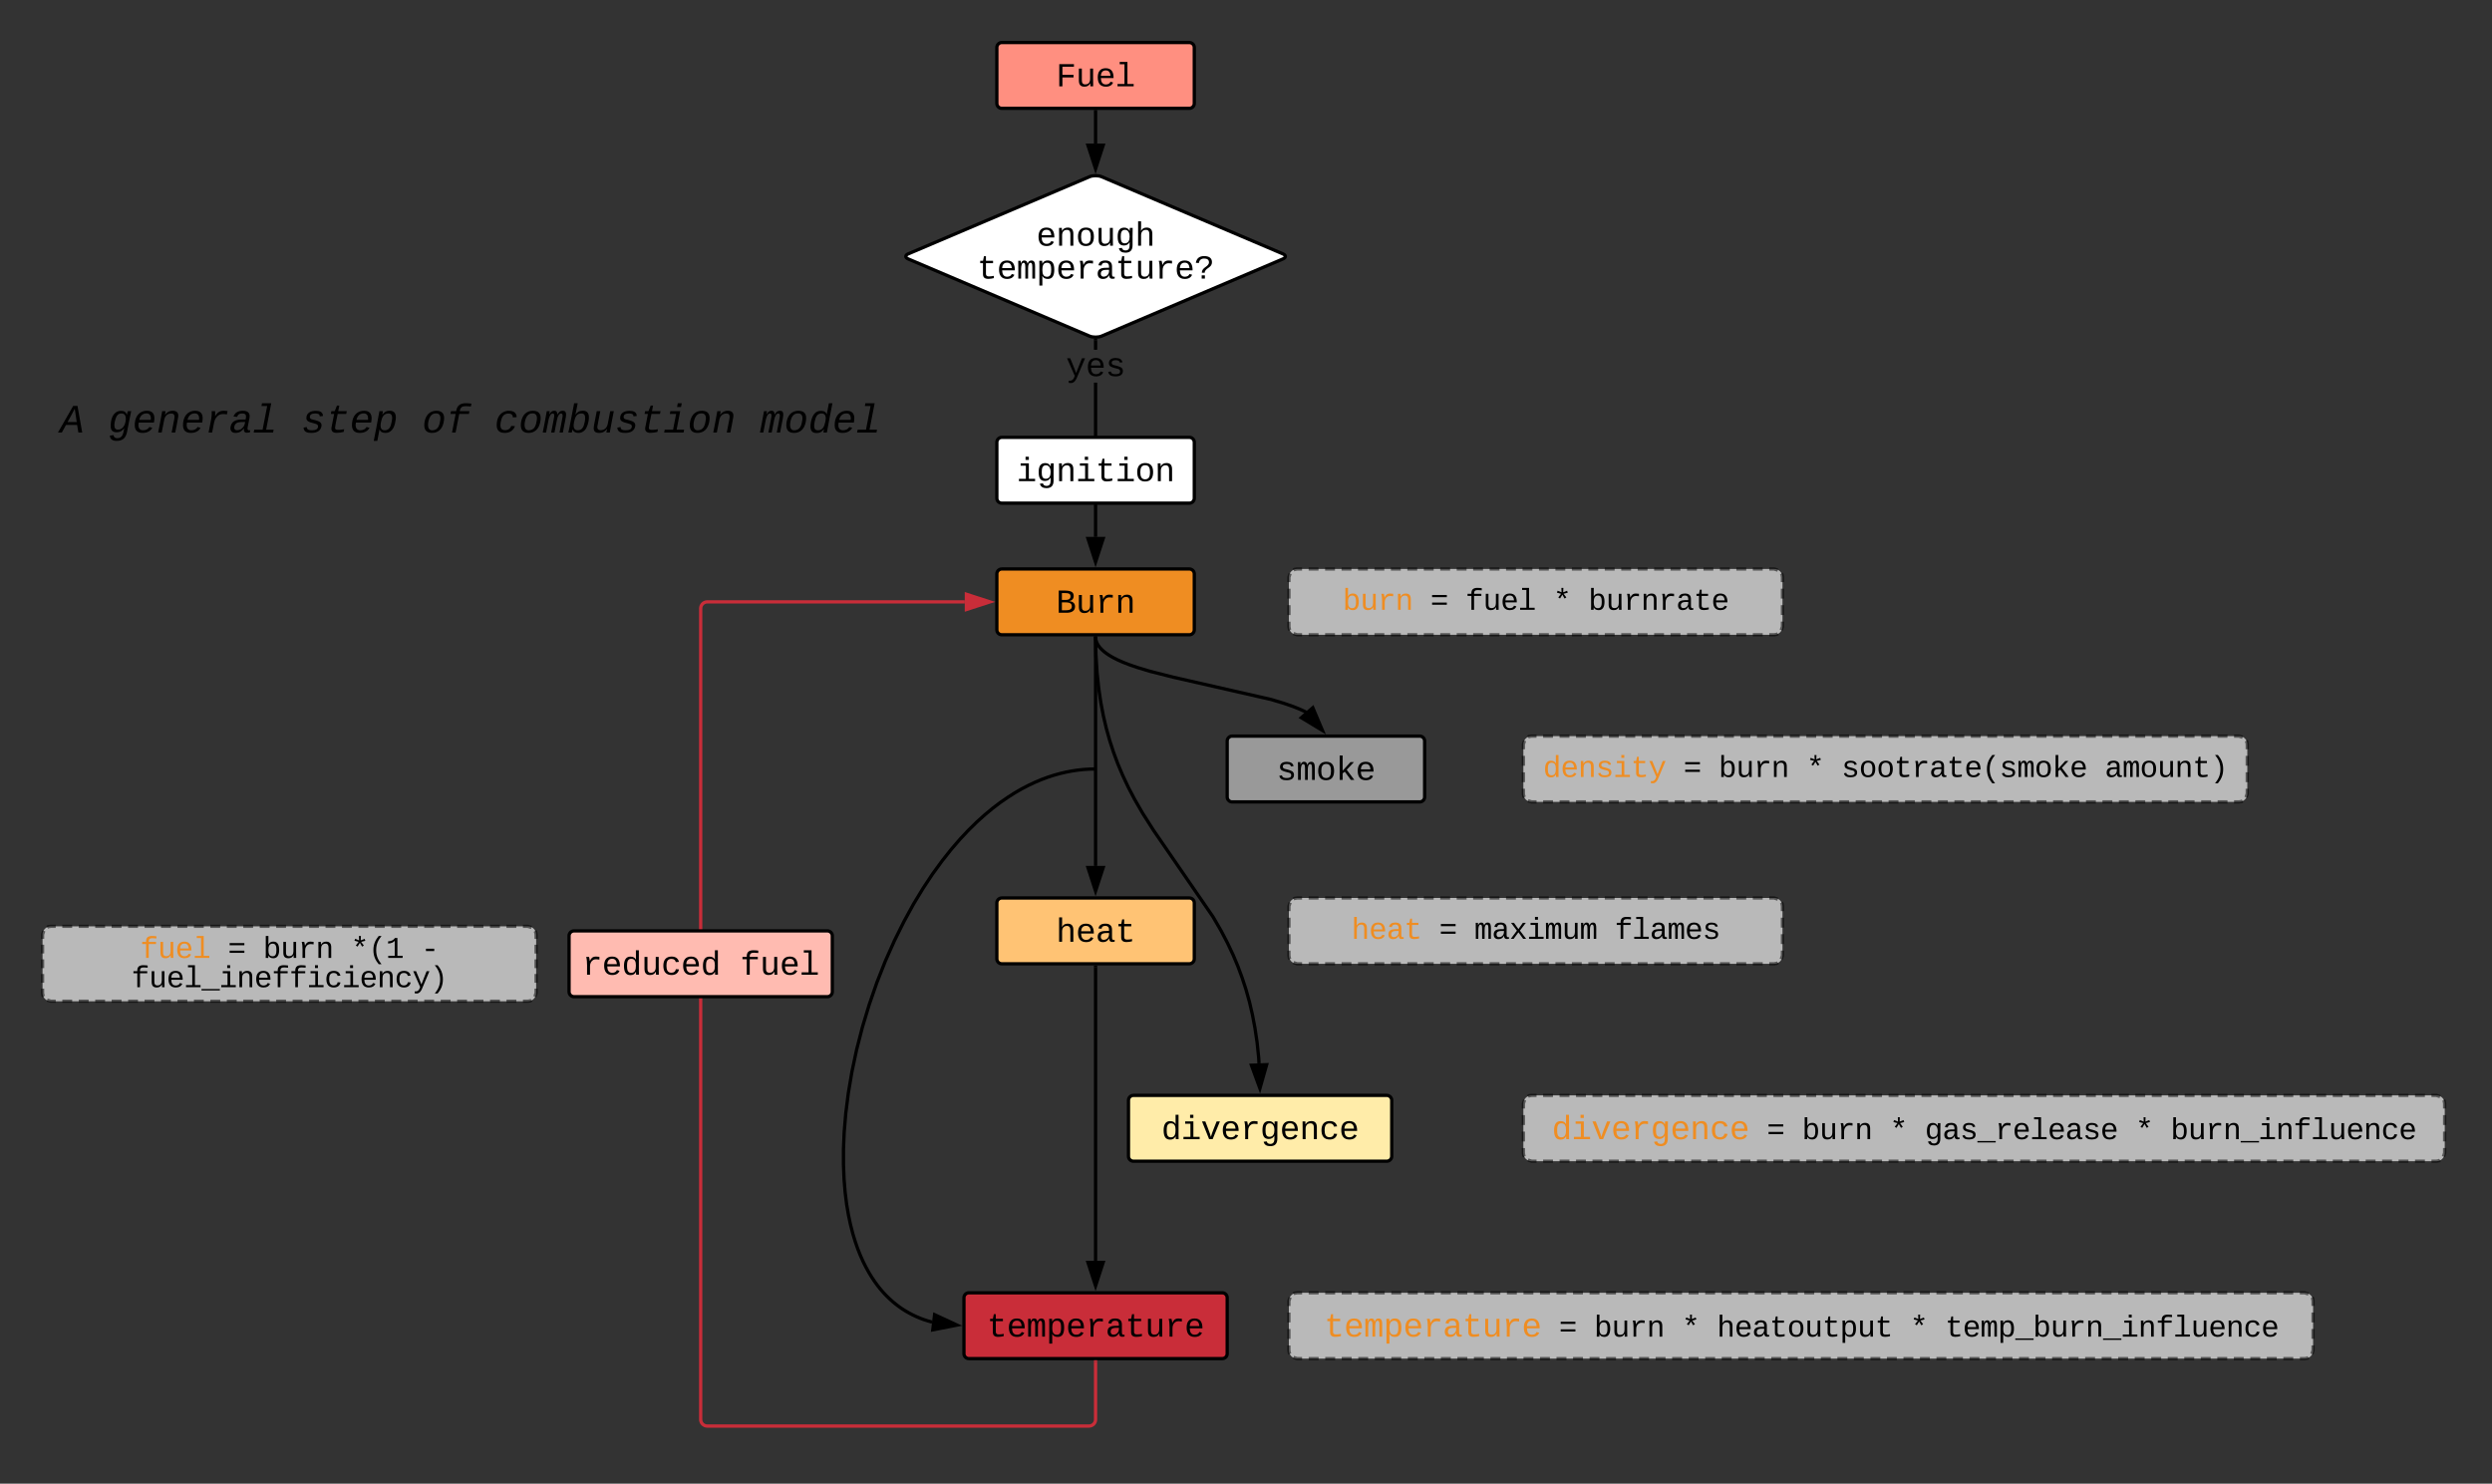 <svg xmlns="http://www.w3.org/2000/svg" xmlns:xlink="http://www.w3.org/1999/xlink" xmlns:lucid="lucid" width="1514.58" height="901.89"><rect width="100%" height="100%" fill="#333333" stroke="none"/><g transform="translate(0 0)" lucid:page-tab-id="0_0"><path d="M605.86 28.86c0-1.65 1.35-3 3-3h114c1.66 0 3 1.35 3 3v34c0 1.66-1.34 3-3 3h-114c-1.65 0-3-1.34-3-3z" stroke="#000" stroke-width="2" fill="#ff8f80"/><use xlink:href="#a" transform="matrix(1,0,0,1,610.864,30.864) translate(30.996 21.621)"/><path d="M605.86 348.86c0-1.65 1.35-3 3-3h114c1.66 0 3 1.35 3 3v34c0 1.66-1.34 3-3 3h-114c-1.65 0-3-1.34-3-3z" stroke="#000" stroke-width="2" fill="#ef8d22"/><use xlink:href="#b" transform="matrix(1,0,0,1,610.864,350.864) translate(30.996 21.621)"/><path d="M662.18 107.43c2.04-.87 5.33-.87 7.36 0l110.14 46.87c2.04.86 2.04 2.26 0 3.13L669.54 204.3c-2.03.86-5.32.86-7.36 0l-110.14-46.87c-2.03-.87-2.03-2.27 0-3.13z" stroke="#000" stroke-width="2" fill="#fff"/><use xlink:href="#c" transform="matrix(1,0,0,1,553.364,110.864) translate(76.499 38.496)"/><use xlink:href="#d" transform="matrix(1,0,0,1,553.364,110.864) translate(40.493 58.496)"/><path d="M665.86 67.86V87.3" stroke="#000" stroke-width="2" fill="none"/><path d="M666.86 67.9h-2v-1.04h2z"/><path d="M665.86 102.57l-4.63-14.27h9.27z" stroke="#000" stroke-width="2"/><path d="M666.86 326.36h-2V232.6h2zm0-113.75h-2v-5.68h2z"/><path d="M666.86 206.95h-2v-1.08l.63.07 1.36-.08zM665.86 341.63l-4.63-14.27h9.27z"/><path d="M665.86 344.86l-6-18.5h12.02zm-3.26-16.5l3.26 10.03 3.26-10.04z"/><use xlink:href="#e" transform="matrix(1,0,0,1,647.861,212.606) translate(0 15.996)"/><path d="M605.86 268.86c0-1.65 1.35-3 3-3h114c1.66 0 3 1.35 3 3v34c0 1.66-1.34 3-3 3h-114c-1.65 0-3-1.34-3-3z" stroke="#000" stroke-width="2" fill="#fff"/><use xlink:href="#f" transform="matrix(1,0,0,1,610.864,270.864) translate(6.992 21.621)"/><path d="M783.36 350.86c0-2.76 2.24-5 5-5h290c2.77 0 5 2.24 5 5v30c0 2.77-2.23 5-5 5h-290c-2.76 0-5-2.23-5-5z" fill="#e5e5e5" fill-opacity=".75"/><path d="M786.2 346.54l.58-.42 1.58-.26h3m4 0h6m4 0h6m4 0h6m4 0h6m4 0h6m4 0h6m4 0h6m4 0h6m4 0h6m4 0h6m4 0h6m4 0h6m4 0h6m4 0h6m4 0h6m4 0h6m4 0h6m4 0h6m4 0h6m4 0h6m4 0h6m4 0h6m4 0h6m4 0h6m4 0h6m4 0h6m4 0h6m4 0h6m4 0h3l2.2.73m2.12 2.1l.43.58.26 1.58v3m0 4v6m0 4v6m0 4v3l-.72 2.2m-2.1 2.12l-.6.43-1.58.26h-3m-4 0h-6m-4 0h-6m-4 0h-6m-4 0h-6m-4 0h-6m-4 0h-6m-4 0h-6m-4 0h-6m-4 0h-6m-4 0h-6m-4 0h-6m-4 0h-6m-4 0h-6m-4 0h-6m-4 0h-6m-4 0h-6m-4 0h-6m-4 0h-6m-4 0h-6m-4 0h-6m-4 0h-6m-4 0h-6m-4 0h-6m-4 0h-6m-4 0h-6m-4 0h-6m-4 0h-6m-4 0h-6m-4 0h-3l-2.2-.72m-2.12-2.1l-.42-.6-.26-1.58v-3m0-4v-6m0-4v-6m0-4v-3l.73-2.2" stroke="#000" stroke-opacity=".53" stroke-width="2" fill="none"/><use xlink:href="#g" transform="matrix(1,0,0,1,788.364,350.864) translate(27.648 19.844)"/><use xlink:href="#h" transform="matrix(1,0,0,1,788.364,350.864) translate(80.99 19.844)"/><use xlink:href="#i" transform="matrix(1,0,0,1,788.364,350.864) translate(102.326 19.844)"/><use xlink:href="#j" transform="matrix(1,0,0,1,788.364,350.864) translate(155.668 19.844)"/><use xlink:href="#k" transform="matrix(1,0,0,1,788.364,350.864) translate(177.005 19.844)"/><path d="M745.86 450.46c0-1.65 1.35-3 3-3h114c1.66 0 3 1.35 3 3v34c0 1.66-1.34 3-3 3h-114c-1.65 0-3-1.34-3-3z" stroke="#000" stroke-width="2" fill="#999"/><use xlink:href="#l" transform="matrix(1,0,0,1,750.864,452.464) translate(24.995 21.621)"/><path d="M665.92 387.86l.02.18.05.38.07.38.1.38.1.4.12.37.13.4.17.4.2.4.2.4.25.43.28.44.32.45.36.48.4.5.48.5.54.55.62.58.7.63.86.67 1 .72 1.18.78 1.44.87 1.77.97 2.2 1.1 2.83 1.25 3.75 1.48 5.2 1.8 7.78 2.34 14.1 3.57 59.5 13.56 7.8 2.34 5.2 1.8 3.74 1.48 2.83 1.26 2.1 1.06" stroke="#000" stroke-width="2" fill="none"/><path d="M666.88 387.87l-2 .04-.02-1.04h2z"/><path d="M803.75 444.02l-12.85-7.75 7-6.07z" stroke="#000" stroke-width="2"/><path d="M925.86 452.46c0-2.76 2.24-5 5-5h430c2.77 0 5 2.24 5 5v30c0 2.77-2.23 5-5 5h-430c-2.76 0-5-2.23-5-5z" fill="#e5e5e5" fill-opacity=".75"/><path d="M928.7 448.14l.58-.42 1.58-.26h3m4 0h6m4 0h6m4 0h6m4 0h6m4 0h6m4 0h6m4 0h6m4 0h6m4 0h6m4 0h6m4 0h6m4 0h6m4 0h6m4 0h6m4 0h6m4 0h6m4 0h6m4 0h6m4 0h6m4 0h6m4 0h6m4 0h6m4 0h6m4 0h6m4 0h6m4 0h6m4 0h6m4 0h6m4 0h6m4 0h6m4 0h6m4 0h6m4 0h6m4 0h6m4 0h6m4 0h6m4 0h6m4 0h6m4 0h6m4 0h6m4 0h6m4 0h6m4 0h3l2.2.73m2.12 2.1l.43.58.26 1.58v3m0 4v6m0 4v6m0 4v3l-.72 2.2m-2.1 2.12l-.6.43-1.58.26h-3m-4 0h-6m-4 0h-6m-4 0h-6m-4 0h-6m-4 0h-6m-4 0h-6m-4 0h-6m-4 0h-6m-4 0h-6m-4 0h-6m-4 0h-6m-4 0h-6m-4 0h-6m-4 0h-6m-4 0h-6m-4 0h-6m-4 0h-6m-4 0h-6m-4 0h-6m-4 0h-6m-4 0h-6m-4 0h-6m-4 0h-6m-4 0h-6m-4 0h-6m-4 0h-6m-4 0h-6m-4 0h-6m-4 0h-6m-4 0h-6m-4 0h-6m-4 0h-6m-4 0h-6m-4 0h-6m-4 0h-6m-4 0h-6m-4 0h-6m-4 0h-6m-4 0h-6m-4 0h-6m-4 0h-6m-4 0h-6m-4 0h-3l-2.2-.72m-2.12-2.1l-.42-.6-.26-1.58v-3m0-4v-6m0-4v-6m0-4v-3l.73-2.2" stroke="#000" stroke-opacity=".53" stroke-width="2" fill="none"/><use xlink:href="#m" transform="matrix(1,0,0,1,930.864,452.464) translate(6.966 19.844)"/><use xlink:href="#h" transform="matrix(1,0,0,1,930.864,452.464) translate(92.313 19.844)"/><use xlink:href="#n" transform="matrix(1,0,0,1,930.864,452.464) translate(113.65 19.844)"/><use xlink:href="#j" transform="matrix(1,0,0,1,930.864,452.464) translate(166.992 19.844)"/><use xlink:href="#o" transform="matrix(1,0,0,1,930.864,452.464) translate(188.329 19.844)"/><use xlink:href="#p" transform="matrix(1,0,0,1,930.864,452.464) translate(348.355 19.844)"/><path d="M605.86 548.86c0-1.65 1.35-3 3-3h114c1.66 0 3 1.35 3 3v34c0 1.66-1.34 3-3 3h-114c-1.65 0-3-1.34-3-3z" stroke="#000" stroke-width="2" fill="#ffc374"/><use xlink:href="#q" transform="matrix(1,0,0,1,610.864,550.864) translate(30.996 21.621)"/><path d="M665.86 387.87v138.5" stroke="#000" stroke-width="2" fill="none"/><path d="M666.86 387.9h-2v-1.04h2z"/><path d="M665.86 541.63l-4.63-14.27h9.27z" stroke="#000" stroke-width="2"/><path d="M783.36 550.86c0-2.76 2.24-5 5-5h290c2.77 0 5 2.24 5 5v30c0 2.77-2.23 5-5 5h-290c-2.76 0-5-2.23-5-5z" fill="#e5e5e5" fill-opacity=".75"/><path d="M786.2 546.54l.58-.42 1.58-.26h3m4 0h6m4 0h6m4 0h6m4 0h6m4 0h6m4 0h6m4 0h6m4 0h6m4 0h6m4 0h6m4 0h6m4 0h6m4 0h6m4 0h6m4 0h6m4 0h6m4 0h6m4 0h6m4 0h6m4 0h6m4 0h6m4 0h6m4 0h6m4 0h6m4 0h6m4 0h6m4 0h6m4 0h6m4 0h3l2.2.73m2.12 2.1l.43.58.26 1.58v3m0 4v6m0 4v6m0 4v3l-.72 2.2m-2.1 2.12l-.6.43-1.58.26h-3m-4 0h-6m-4 0h-6m-4 0h-6m-4 0h-6m-4 0h-6m-4 0h-6m-4 0h-6m-4 0h-6m-4 0h-6m-4 0h-6m-4 0h-6m-4 0h-6m-4 0h-6m-4 0h-6m-4 0h-6m-4 0h-6m-4 0h-6m-4 0h-6m-4 0h-6m-4 0h-6m-4 0h-6m-4 0h-6m-4 0h-6m-4 0h-6m-4 0h-6m-4 0h-6m-4 0h-6m-4 0h-6m-4 0h-3l-2.2-.72m-2.12-2.1l-.42-.6-.26-1.58v-3m0-4v-6m0-4v-6m0-4v-3l.73-2.2" stroke="#000" stroke-opacity=".53" stroke-width="2" fill="none"/><use xlink:href="#r" transform="matrix(1,0,0,1,788.364,550.864) translate(32.982 19.844)"/><use xlink:href="#h" transform="matrix(1,0,0,1,788.364,550.864) translate(86.324 19.844)"/><use xlink:href="#s" transform="matrix(1,0,0,1,788.364,550.864) translate(107.661 19.844)"/><use xlink:href="#t" transform="matrix(1,0,0,1,788.364,550.864) translate(193.008 19.844)"/><path d="M685.86 668.86c0-1.65 1.35-3 3-3h154c1.66 0 3 1.35 3 3v34c0 1.66-1.34 3-3 3h-154c-1.65 0-3-1.34-3-3z" stroke="#000" stroke-width="2" fill="#ffeca9"/><use xlink:href="#u" transform="matrix(1,0,0,1,690.864,670.864) translate(14.99 21.621)"/><path d="M665.88 387.87l.22 10.48.65 10.36 1 9.46 1.28 8.73 1.55 8.15 1.8 7.7 2.07 7.38 2.32 7.14 2.6 7.02 2.96 7 3.38 7.2 3.96 7.55 4.85 8.4 6.6 10.35 36.1 52.5 4.86 8.38 3.96 7.56 3.38 7.17 2.95 7.03 2.6 7.02 2.33 7.15 2.06 7.37 1.8 7.7 1.56 8.17 1.3 8.73.98 9.45.2 3.36" stroke="#000" stroke-width="2" fill="none"/><path d="M666.88 387.87l-2 .04-.02-1.04h2z"/><path d="M765.75 661.63l-5.16-14.1 9.26-.33z" stroke="#000" stroke-width="2"/><path d="M925.86 670.86c0-2.76 2.24-5 5-5h550c2.77 0 5 2.24 5 5v30c0 2.77-2.23 5-5 5h-550c-2.76 0-5-2.23-5-5z" fill="#e5e5e5" fill-opacity=".75"/><path d="M928.7 666.54l.58-.42 1.58-.26h3m4 0h6m4 0h6m4 0h6m4 0h6m4 0h6m4 0h6m4 0h6m4 0h6m4 0h6m4 0h6m4 0h6m4 0h6m4 0h6m4 0h6m4 0h6m4 0h6m4 0h6m4 0h6m4 0h6m4 0h6m4 0h6m4 0h6m4 0h6m4 0h6m4 0h6m4 0h6m4 0h6m4 0h6m4 0h6m4 0h6m4 0h6m4 0h6m4 0h6m4 0h6m4 0h6m4 0h6m4 0h6m4 0h6m4 0h6m4 0h6m4 0h6m4 0h6m4 0h6m4 0h6m4 0h6m4 0h6m4 0h6m4 0h6m4 0h6m4 0h6m4 0h6m4 0h6m4 0h6m4 0h6m4 0h3l2.2.73m2.12 2.1l.43.58.26 1.58v3m0 4v6m0 4v6m0 4v3l-.72 2.2m-2.1 2.12l-.6.43-1.58.26h-3m-4 0h-6m-4 0h-6m-4 0h-6m-4 0h-6m-4 0h-6m-4 0h-6m-4 0h-6m-4 0h-6m-4 0h-6m-4 0h-6m-4 0h-6m-4 0h-6m-4 0h-6m-4 0h-6m-4 0h-6m-4 0h-6m-4 0h-6m-4 0h-6m-4 0h-6m-4 0h-6m-4 0h-6m-4 0h-6m-4 0h-6m-4 0h-6m-4 0h-6m-4 0h-6m-4 0h-6m-4 0h-6m-4 0h-6m-4 0h-6m-4 0h-6m-4 0h-6m-4 0h-6m-4 0h-6m-4 0h-6m-4 0h-6m-4 0h-6m-4 0h-6m-4 0h-6m-4 0h-6m-4 0h-6m-4 0h-6m-4 0h-6m-4 0h-6m-4 0h-6m-4 0h-6m-4 0h-6m-4 0h-6m-4 0h-6m-4 0h-6m-4 0h-6m-4 0h-6m-4 0h-6m-4 0h-6m-4 0h-3l-2.2-.72m-2.12-2.1l-.42-.6-.26-1.58v-3m0-4v-6m0-4v-6m0-4v-3l.73-2.2" stroke="#000" stroke-opacity=".53" stroke-width="2" fill="none"/><use xlink:href="#v" transform="matrix(1,0,0,1,930.864,670.864) translate(12.291 21.621)"/><use xlink:href="#h" transform="matrix(1,0,0,1,930.864,670.864) translate(142.979 21.621)"/><use xlink:href="#n" transform="matrix(1,0,0,1,930.864,670.864) translate(164.315 21.621)"/><use xlink:href="#j" transform="matrix(1,0,0,1,930.864,670.864) translate(217.657 21.621)"/><use xlink:href="#w" transform="matrix(1,0,0,1,930.864,670.864) translate(238.994 21.621)"/><use xlink:href="#j" transform="matrix(1,0,0,1,930.864,670.864) translate(367.015 21.621)"/><use xlink:href="#x" transform="matrix(1,0,0,1,930.864,670.864) translate(388.352 21.621)"/><path d="M585.86 788.86c0-1.65 1.35-3 3-3h154c1.66 0 3 1.35 3 3v34c0 1.66-1.34 3-3 3h-154c-1.65 0-3-1.34-3-3z" stroke="#000" stroke-width="2" fill="#c92d39"/><use xlink:href="#y" transform="matrix(1,0,0,1,590.864,790.864) translate(8.989 21.621)"/><path d="M665.86 587.86v178.5" stroke="#000" stroke-width="2" fill="none"/><path d="M666.86 587.9h-2v-1.04h2z"/><path d="M665.86 781.63l-4.63-14.27h9.27z" stroke="#000" stroke-width="2"/><path d="M783.36 790.86c0-2.76 2.24-5 5-5h612.5c2.77 0 5 2.24 5 5v30c0 2.77-2.23 5-5 5h-612.5c-2.76 0-5-2.23-5-5z" fill="#e5e5e5" fill-opacity=".75"/><path d="M786.2 786.54l.58-.42 1.58-.26h3.02m4 0h6.04m4 0h6.04m4 0h6.04m4.02 0h6.02m4.02 0h6.02m4.02 0h6.02m4.02 0h6.02m4.02 0h6.02m4.02 0h6.02m4.02 0h6.03m4 0h6.03m4 0h6.04m4 0h6.04m4.03 0h6.02m4.02 0H942m4 0h6.03m4.02 0h6.02m4.02 0h6m4.03 0h6.02m4.02 0h6.03m4 0h6.04m4 0h6.04m4 0h6.04m4 0h6.04m4.02 0h6.02m4.02 0h6.02m4.02 0h6.02m4.02 0h6.02m4.02 0h6.02m4.02 0h6.03m4.02 0h6.03m4 0h6.04m4 0h6.03m4 0h6.04m4.02 0h6m4.03 0h6.02m4.02 0h6.02m4 0h6.03m4.02 0h6.02m4.02 0h6.02m4 0h6.04m4 0h6.04m4 0h6.04m4 0h6.04m4.02 0h6.02m4.02 0h6.02m4.02 0h6.02m4.02 0h6.02m4.02 0h6.02m4.02 0h6.03m4 0h6.04m4 0h6.04m4.02 0h6.03m4 0h6.04m4 0h6.03m4.02 0h6.02m4.02 0h6m4.03 0h6.02m4.02 0h6.02m4 0h6.03m4.02 0h3l2.22.73m2.1 2.1l.44.58.26 1.58v3m0 4v6m0 4v6m0 4v3l-.72 2.2m-2.1 2.12l-.6.43-1.58.26h-3m-4.03 0h-6.02m-4 0h-6.03m-4.02 0h-6.02m-4.02 0h-6m-4.03 0h-6.02m-4.02 0h-6.02m-4 0h-6.04m-4 0h-6.04m-4 0h-6.04m-4 0h-6.04m-4 0h-6.04m-4.02 0h-6.02m-4.02 0h-6.02m-4.02 0h-6.02m-4.02 0h-6.02m-4.02 0h-6.02m-4.02 0h-6.03m-4 0h-6.04m-4 0h-6.03m-4 0h-6.04m-4 0h-6.04m-4.03 0h-6.02m-4.02 0h-6.02m-4 0h-6.03m-4.02 0h-6.02m-4.02 0h-6m-4.03 0h-6.03m-4 0h-6.04m-4 0h-6.04m-4 0h-6.04m-4 0h-6.04m-4.02 0h-6.02m-4.02 0h-6.02m-4.02 0h-6.02m-4.02 0h-6.02m-4.02 0h-6.02m-4.02 0h-6.03m-4 0h-6.04m-4.02 0h-6.03m-4 0h-6.04m-4 0h-6.03m-4.02 0h-6.02m-4.02 0h-6m-4.03 0h-6.02m-4.02 0H946m-4 0h-6.03m-4.02 0h-6.02m-4.02 0h-6.02m-4 0h-6.04m-4 0h-6.04m-4 0h-6.04m-4.02 0h-6.02m-4.02 0h-6.02m-4.02 0h-6.02m-4.02 0h-6.02m-4.02 0h-6.02m-4.02 0h-6.02m-4.02 0h-6.03m-4 0h-6.04m-4 0h-6.04m-4.02 0h-3.02l-2.2-.72m-2.12-2.1l-.42-.6-.26-1.58v-3m0-4v-6m0-4v-6m0-4v-3l.73-2.2" stroke="#000" stroke-opacity=".53" stroke-width="2" fill="none"/><g><use xlink:href="#z" transform="matrix(1,0,0,1,788.364,790.864) translate(16.453 21.621)"/><use xlink:href="#h" transform="matrix(1,0,0,1,788.364,790.864) translate(159.143 21.621)"/><use xlink:href="#n" transform="matrix(1,0,0,1,788.364,790.864) translate(180.479 21.621)"/><use xlink:href="#j" transform="matrix(1,0,0,1,788.364,790.864) translate(233.822 21.621)"/><use xlink:href="#A" transform="matrix(1,0,0,1,788.364,790.864) translate(255.158 21.621)"/><use xlink:href="#j" transform="matrix(1,0,0,1,788.364,790.864) translate(372.511 21.621)"/><use xlink:href="#B" transform="matrix(1,0,0,1,788.364,790.864) translate(393.848 21.621)"/></g><path d="M664.86 467.45l-2.6.06-3.58.23-3.6.38-3.6.54-3.62.7-3.66.86-3.7 1.03-3.76 1.22-3.83 1.43-3.9 1.64-3.97 1.87-4.1 2.13-4.18 2.42-4.3 2.74-4.46 3.08-4.6 3.48-4.73 3.93-4.9 4.4-5.07 4.97-5.24 5.58-5.4 6.26-5.56 7.03-5.7 7.83-5.78 8.73-5.84 9.63-5.8 10.6-5.72 11.5-5.5 12.33-5.15 13.04-4.7 13.53-4.16 13.77-3.53 13.74-2.85 13.44-2.18 12.9-1.54 12.2-.96 11.4-.44 10.48v9.6l.36 8.75.65 7.94.9 7.18 1.1 6.5 1.25 5.9 1.37 5.34 1.47 4.85 1.53 4.42 1.6 4.04 1.64 3.68 1.7 3.4 1.7 3.1 1.73 2.86 1.76 2.65 1.77 2.46 1.8 2.28 1.83 2.12 1.85 1.97 1.88 1.83 1.9 1.72 1.94 1.6 1.97 1.5 2 1.4 2.06 1.3 2.1 1.2 2.17 1.14 2.22 1.05 2.3.97 2.36.88 2.46.8 2.52.7M664.83 467.45l1.03-.02" stroke="#000" stroke-width="2" fill="none"/><path d="M581.65 805.48l-14.72 2.9 1.1-9.2z" stroke="#000" stroke-width="2"/><path d="M665.86 827.86v35c0 2.2-1.8 4-4 4h-232c-2.2 0-4-1.8-4-4v-493c0-2.2 1.8-4 4-4h156.5" stroke="#c92d39" stroke-width="2" fill="none"/><path d="M666.86 827.9h-2v-1.04h2z" fill="#c92d39"/><path d="M601.63 365.86l-14.27 4.64v-9.27z" stroke="#c92d39" stroke-width="2" fill="#c92d39"/><path d="M345.86 568.86c0-1.65 1.35-3 3-3h154c1.66 0 3 1.35 3 3v34c0 1.66-1.34 3-3 3h-154c-1.65 0-3-1.34-3-3z" stroke="#000" stroke-width="2" fill="#ffbbb1"/><g><use xlink:href="#C" transform="matrix(1,0,0,1,350.864,570.864) translate(2.988 21.621)"/><use xlink:href="#D" transform="matrix(1,0,0,1,350.864,570.864) translate(99.004 21.621)"/></g><path d="M25.86 568.1c0-2.78 2.24-5 5-5h290c2.77 0 5 2.22 5 5v35.54c0 2.76-2.23 5-5 5h-290c-2.76 0-5-2.24-5-5z" fill="#e5e5e5" fill-opacity=".75"/><path d="M28.7 563.77l.58-.43 1.58-.25h3m4 0h6m4 0h6m4 0h6m4 0h6m4 0h6m4 0h6m4 0h6m4 0h6m4 0h6m4 0h6m4 0h6m4 0h6m4 0h6m4 0h6m4 0h6m4 0h6m4 0h6m4 0h6m4 0h6m4 0h6m4 0h6m4 0h6m4 0h6m4 0h6m4 0h6m4 0h6m4 0h6m4 0h6m4 0h3l2.2.7m2.12 2.12l.43.6.26 1.57v2.65m0 3.56v5.34m0 3.56v5.33m0 3.56v5.32m0 3.55v2.67l-.72 2.2m-2.1 2.12l-.6.43-1.58.24h-3m-4 0h-6m-4 0h-6m-4 0h-6m-4 0h-6m-4 0h-6m-4 0h-6m-4 0h-6m-4 0h-6m-4 0h-6m-4 0h-6m-4 0h-6m-4 0h-6m-4 0h-6m-4 0h-6m-4 0h-6m-4 0h-6m-4 0h-6m-4 0h-6m-4 0h-6m-4 0h-6m-4 0h-6m-4 0h-6m-4 0h-6m-4 0h-6m-4 0h-6m-4 0h-6m-4 0h-6m-4 0h-6m-4 0h-3l-2.2-.72m-2.12-2.1l-.42-.6-.26-1.58v-2.67m0-3.55v-5.33m0-3.57v-5.33m0-3.56v-5.33m0-3.55v-2.66l.73-2.22" stroke="#000" stroke-opacity=".53" stroke-width="2" fill="none"/><g><use xlink:href="#E" transform="matrix(1,0,0,1,30.864,568.086) translate(54.319 14.219)"/><use xlink:href="#h" transform="matrix(1,0,0,1,30.864,568.086) translate(107.661 14.219)"/><use xlink:href="#n" transform="matrix(1,0,0,1,30.864,568.086) translate(128.997 14.219)"/><use xlink:href="#F" transform="matrix(1,0,0,1,30.864,568.086) translate(182.339 14.219)"/><use xlink:href="#G" transform="matrix(1,0,0,1,30.864,568.086) translate(225.013 14.219)"/><use xlink:href="#H" transform="matrix(1,0,0,1,30.864,568.086) translate(48.984 31.997)"/></g><path d="M25.86 225.86h520v60h-520z" stroke="#000" stroke-opacity="0" stroke-width="2" fill="#fff" fill-opacity="0"/><g><use xlink:href="#I" transform="matrix(1,0,0,1,30.864,230.864) translate(5.626 32.051)"/><use xlink:href="#J" transform="matrix(1,0,0,1,30.864,230.864) translate(34.964 32.051)"/><use xlink:href="#K" transform="matrix(1,0,0,1,30.864,230.864) translate(152.317 32.051)"/><use xlink:href="#L" transform="matrix(1,0,0,1,30.864,230.864) translate(225.662 32.051)"/><use xlink:href="#M" transform="matrix(1,0,0,1,30.864,230.864) translate(269.669 32.051)"/><use xlink:href="#N" transform="matrix(1,0,0,1,30.864,230.864) translate(431.029 32.051)"/></g><defs><path d="M385-1193v494h676v158H385V0H194v-1349h891v156H385" id="O"/><path d="M528 20c-247 0-343-132-343-381v-721h180v686c-4 177 45 284 224 277 194-8 279-136 279-336v-627h181c3 360-6 732 6 1082H885c-4-54-7-126-8-185h-3C809-64 714 20 528 20" id="P"/><path d="M617-1102c355 0 481 238 477 599H322c5 222 84 388 301 388 144 0 244-59 284-166l158 45C1002-72 854 20 623 20c-342 0-490-220-490-568 0-346 151-554 484-554zm291 461c-18-192-90-328-289-328-194 0-287 128-295 328h584" id="Q"/><path d="M736-142h380V0H134v-142h422v-1200H267v-142h469v1342" id="R"/><g id="a"><use transform="matrix(0.01,0,0,0.01,0,0)" xlink:href="#O"/><use transform="matrix(0.01,0,0,0.01,12.002,0)" xlink:href="#P"/><use transform="matrix(0.01,0,0,0.01,24.004,0)" xlink:href="#Q"/><use transform="matrix(0.01,0,0,0.01,36.006,0)" xlink:href="#R"/></g><path d="M802-711c201 25 350 118 350 331C1152-95 921 0 634 0H162v-1349c401 9 908-74 908 327 0 184-111 275-268 311zm-224-69c174-2 300-51 300-218 0-163-124-198-302-198H353v416h225zM353-153c281-2 612 44 606-244-5-271-329-233-606-234v478" id="S"/><path d="M839-1102c70 0 148 7 206 17v167c-112-18-268-36-363 15-129 69-208 203-208 395V0H294c-10-367 32-789-52-1082h171c21 75 41 161 48 250h5c67-152 152-270 373-270" id="T"/><path d="M706-1102c241 0 344 136 343 381V0H868v-695c1-168-57-273-220-268-190 6-283 138-283 336V0H185c-3-360 6-732-6-1082h170c4 54 7 126 8 185h3c63-121 164-204 346-205" id="U"/><g id="b"><use transform="matrix(0.01,0,0,0.01,0,0)" xlink:href="#S"/><use transform="matrix(0.01,0,0,0.01,12.002,0)" xlink:href="#P"/><use transform="matrix(0.01,0,0,0.01,24.004,0)" xlink:href="#T"/><use transform="matrix(0.01,0,0,0.01,36.006,0)" xlink:href="#U"/></g><path d="M615-1102c343 0 484 203 482 560-1 347-147 562-488 562-336 0-475-219-479-562-4-349 156-560 485-560zm-8 989c240 0 301-180 301-429 0-245-55-427-290-427-236 0-299 181-299 427 0 243 61 429 288 429" id="V"/><path d="M1048-32c-2 300-135 456-433 456-222-1-358-88-400-267l184-25c22 99 100 157 222 156 184-2 248-125 248-315 0-64 3-133-2-194C807-100 706-13 524-12c-306 0-381-228-381-537 0-318 85-550 400-550 164 0 271 83 325 202h3c1-60 3-134 12-185h171c-13 339-4 702-6 1050zM585-145c210-8 284-178 284-406 0-192-52-331-177-392-33-16-69-22-104-22-223 2-259 184-259 414 0 229 31 415 256 406" id="W"/><path d="M648-963c-190 6-283 138-283 336V0H185v-1484h181c-2 197 6 404-9 587h3c62-120 159-205 339-205 242 0 351 135 350 381V0H868v-695c1-168-57-273-220-268" id="X"/><g id="c"><use transform="matrix(0.01,0,0,0.01,0,0)" xlink:href="#Q"/><use transform="matrix(0.01,0,0,0.01,12.002,0)" xlink:href="#U"/><use transform="matrix(0.01,0,0,0.01,24.004,0)" xlink:href="#V"/><use transform="matrix(0.01,0,0,0.01,36.006,0)" xlink:href="#P"/><use transform="matrix(0.01,0,0,0.01,48.008,0)" xlink:href="#W"/><use transform="matrix(0.01,0,0,0.01,60.01,0)" xlink:href="#X"/></g><path d="M682 16c-209 0-323-80-324-285v-671H190v-142h170l58-282h120v282h432v142H538v652c2 114 60 155 182 155 106 0 209-16 297-34v137C921-4 806 16 682 16" id="Y"/><path d="M904-1102c199 0 220 177 220 381V0H956v-686c-3-114 0-215-60-264-70-33-125-4-158 71-26 56-39 140-39 252V0H531v-686c-3-114-1-215-61-264-78-41-136 24-157 84-24 69-39 159-39 259V0H105c-3-360 6-732-6-1082h149c6 50 3 123 8 175 36-100 83-195 216-195 135 0 166 79 196 196 42-105 93-196 236-196" id="Z"/><path d="M698-1104c312 3 392 244 392 558 0 315-82 566-392 566-169 0-277-65-331-184h-5c8 188 2 394 4 589H185V-858c0-76-1-156-6-224h175c6 52 9 120 10 178h4c58-122 150-202 330-200zm-49 991c225 0 255-203 255-433 0-225-32-419-253-419-236 0-285 192-285 441 0 237 53 411 283 411" id="aa"/><path d="M1000-272c3 95 12 159 101 161 21 0 41-3 59-7V-6c-44 10-86 16-139 16-141 2-191-84-197-217h-6C748-76 648 20 446 20c-207 0-318-120-318-322 0-266 194-348 454-354l236-4c12-191-40-305-222-305-140 0-220 47-232 172l-188-17c33-204 181-292 423-292 255 0 401 118 401 364v466zm-683-27c0 109 63 184 175 182 166-3 259-96 306-217 24-65 20-120 20-200-232 7-501-28-501 235" id="ab"/><path d="M594-1370c273 0 479 100 479 368 0 320-313 334-421 548-13 28-20 60-21 97H456c9-310 312-328 416-543 13-27 19-59 19-94 0-165-127-226-295-226-189 0-295 102-318 272L94-960c39-259 205-410 500-410zM448 0v-201h195V0H448" id="ac"/><g id="d"><use transform="matrix(0.01,0,0,0.01,0,0)" xlink:href="#Y"/><use transform="matrix(0.01,0,0,0.01,12.002,0)" xlink:href="#Q"/><use transform="matrix(0.01,0,0,0.01,24.004,0)" xlink:href="#Z"/><use transform="matrix(0.01,0,0,0.01,36.006,0)" xlink:href="#aa"/><use transform="matrix(0.01,0,0,0.01,48.008,0)" xlink:href="#Q"/><use transform="matrix(0.01,0,0,0.01,60.01,0)" xlink:href="#T"/><use transform="matrix(0.01,0,0,0.01,72.012,0)" xlink:href="#ab"/><use transform="matrix(0.01,0,0,0.01,84.014,0)" xlink:href="#Y"/><use transform="matrix(0.01,0,0,0.01,96.016,0)" xlink:href="#P"/><use transform="matrix(0.01,0,0,0.01,108.018,0)" xlink:href="#T"/><use transform="matrix(0.01,0,0,0.01,120.02,0)" xlink:href="#Q"/><use transform="matrix(0.01,0,0,0.01,132.021,0)" xlink:href="#ac"/></g><path d="M168 279c222 39 310-114 368-290L66-1082h192c120 299 249 590 362 896 115-301 235-597 351-896h190L705 0c-65 164-130 320-275 396-67 36-177 35-262 18V279" id="ad"/><path d="M873-819c-18-114-119-146-250-146-163 0-245 50-245 151 0 151 170 148 294 185 182 54 388 94 388 320 0 240-189 325-439 329-245 4-410-69-454-268l159-31c24 133 136 168 295 165 144-2 270-31 270-171 0-164-195-160-331-202-167-52-350-87-350-299 0-218 173-315 413-313 220 2 373 77 412 260" id="ae"/><g id="e"><use transform="matrix(0.01,0,0,0.01,0,0)" xlink:href="#ad"/><use transform="matrix(0.01,0,0,0.01,12.002,0)" xlink:href="#Q"/><use transform="matrix(0.01,0,0,0.01,24.004,0)" xlink:href="#ae"/></g><path d="M745-142h380V0H143v-142h422v-798H246v-142h499v940zM545-1292v-192h200v192H545" id="af"/><g id="f"><use transform="matrix(0.01,0,0,0.01,0,0)" xlink:href="#af"/><use transform="matrix(0.01,0,0,0.01,12.002,0)" xlink:href="#W"/><use transform="matrix(0.01,0,0,0.01,24.004,0)" xlink:href="#U"/><use transform="matrix(0.01,0,0,0.01,36.006,0)" xlink:href="#af"/><use transform="matrix(0.01,0,0,0.01,48.008,0)" xlink:href="#Y"/><use transform="matrix(0.01,0,0,0.01,60.01,0)" xlink:href="#af"/><use transform="matrix(0.01,0,0,0.01,72.012,0)" xlink:href="#V"/><use transform="matrix(0.01,0,0,0.01,84.014,0)" xlink:href="#U"/></g><path fill="#ef8d22" d="M365-904c58-129 161-200 334-200 130 0 228 46 293 138s98 233 98 420c0 189-34 331-102 425S824 20 698 20c-170 0-275-64-336-184 0 55-3 116-9 164H179c5-68 6-147 6-223v-1261h180c-2 193 4 394-4 580h4zm283 791c221 0 256-197 256-427 0-229-34-425-254-425-236 0-285 195-285 441 0 237 53 411 283 411" id="ag"/><path fill="#ef8d22" d="M528 20c-247 0-343-132-343-381v-721h180v686c-4 177 45 284 224 277 194-8 279-136 279-336v-627h181c3 360-6 732 6 1082H885c-4-54-7-126-8-185h-3C809-64 714 20 528 20" id="ah"/><path fill="#ef8d22" d="M839-1102c70 0 148 7 206 17v167c-112-18-268-36-363 15-129 69-208 203-208 395V0H294c-10-367 32-789-52-1082h171c21 75 41 161 48 250h5c67-152 152-270 373-270" id="ai"/><path fill="#ef8d22" d="M706-1102c241 0 344 136 343 381V0H868v-695c1-168-57-273-220-268-190 6-283 138-283 336V0H185c-3-360 6-732-6-1082h170c4 54 7 126 8 185h3c63-121 164-204 346-205" id="aj"/><g id="g"><use transform="matrix(0.009,0,0,0.009,0,0)" xlink:href="#ag"/><use transform="matrix(0.009,0,0,0.009,10.668,0)" xlink:href="#ah"/><use transform="matrix(0.009,0,0,0.009,21.337,0)" xlink:href="#ai"/><use transform="matrix(0.009,0,0,0.009,32.005,0)" xlink:href="#aj"/></g><path d="M116-856v-148h995v148H116zm0 512v-148h995v148H116" id="ak"/><use transform="matrix(0.009,0,0,0.009,0,0)" xlink:href="#ak" id="h"/><path d="M839-1335c-182-6-269 67-259 253h491v142H580V0H400v-940H138v-142h262c-15-293 132-408 418-402 94 2 200 7 281 21v145c-75-10-177-14-260-17" id="al"/><g id="i"><use transform="matrix(0.009,0,0,0.009,0,0)" xlink:href="#al"/><use transform="matrix(0.009,0,0,0.009,10.668,0)" xlink:href="#P"/><use transform="matrix(0.009,0,0,0.009,21.337,0)" xlink:href="#Q"/><use transform="matrix(0.009,0,0,0.009,32.005,0)" xlink:href="#R"/></g><path d="M671-1188l264-103 45 132-282 73 185 250-119 72-150-258-156 256-119-72 189-248-280-73 45-134 267 107-12-297h136" id="am"/><use transform="matrix(0.009,0,0,0.009,0,0)" xlink:href="#am" id="j"/><path d="M365-904c58-129 161-200 334-200 130 0 228 46 293 138s98 233 98 420c0 189-34 331-102 425S824 20 698 20c-170 0-275-64-336-184 0 55-3 116-9 164H179c5-68 6-147 6-223v-1261h180c-2 193 4 394-4 580h4zm283 791c221 0 256-197 256-427 0-229-34-425-254-425-236 0-285 195-285 441 0 237 53 411 283 411" id="an"/><g id="k"><use transform="matrix(0.009,0,0,0.009,0,0)" xlink:href="#an"/><use transform="matrix(0.009,0,0,0.009,10.668,0)" xlink:href="#P"/><use transform="matrix(0.009,0,0,0.009,21.337,0)" xlink:href="#T"/><use transform="matrix(0.009,0,0,0.009,32.005,0)" xlink:href="#U"/><use transform="matrix(0.009,0,0,0.009,42.674,0)" xlink:href="#T"/><use transform="matrix(0.009,0,0,0.009,53.342,0)" xlink:href="#ab"/><use transform="matrix(0.009,0,0,0.009,64.01,0)" xlink:href="#Y"/><use transform="matrix(0.009,0,0,0.009,74.679,0)" xlink:href="#Q"/></g><path d="M914 0L548-499l-132 98V0H236v-1484h180v927l475-525h211L663-617 1125 0H914" id="ao"/><g id="l"><use transform="matrix(0.01,0,0,0.01,0,0)" xlink:href="#ae"/><use transform="matrix(0.01,0,0,0.01,12.002,0)" xlink:href="#Z"/><use transform="matrix(0.01,0,0,0.01,24.004,0)" xlink:href="#V"/><use transform="matrix(0.01,0,0,0.01,36.006,0)" xlink:href="#ao"/><use transform="matrix(0.01,0,0,0.01,48.008,0)" xlink:href="#Q"/></g><path fill="#ef8d22" d="M865-914c-3-187-2-380-2-570h180v1261c0 76 1 155 6 223H877c-8-49-9-116-10-174h-5C801-44 708 26 530 26c-135 0-234-46-297-139s-95-232-95-419c0-377 131-566 392-566 176 0 271 63 335 184zm-286-51c-222 0-255 197-255 427 0 229 31 425 253 425 237 0 286-195 286-441 0-238-52-411-284-411" id="ap"/><path fill="#ef8d22" d="M617-1102c355 0 481 238 477 599H322c5 222 84 388 301 388 144 0 244-59 284-166l158 45C1002-72 854 20 623 20c-342 0-490-220-490-568 0-346 151-554 484-554zm291 461c-18-192-90-328-289-328-194 0-287 128-295 328h584" id="aq"/><path fill="#ef8d22" d="M873-819c-18-114-119-146-250-146-163 0-245 50-245 151 0 151 170 148 294 185 182 54 388 94 388 320 0 240-189 325-439 329-245 4-410-69-454-268l159-31c24 133 136 168 295 165 144-2 270-31 270-171 0-164-195-160-331-202-167-52-350-87-350-299 0-218 173-315 413-313 220 2 373 77 412 260" id="ar"/><path fill="#ef8d22" d="M745-142h380V0H143v-142h422v-798H246v-142h499v940zM545-1292v-192h200v192H545" id="as"/><path fill="#ef8d22" d="M682 16c-209 0-323-80-324-285v-671H190v-142h170l58-282h120v282h432v142H538v652c2 114 60 155 182 155 106 0 209-16 297-34v137C921-4 806 16 682 16" id="at"/><path fill="#ef8d22" d="M168 279c222 39 310-114 368-290L66-1082h192c120 299 249 590 362 896 115-301 235-597 351-896h190L705 0c-65 164-130 320-275 396-67 36-177 35-262 18V279" id="au"/><g id="m"><use transform="matrix(0.009,0,0,0.009,0,0)" xlink:href="#ap"/><use transform="matrix(0.009,0,0,0.009,10.668,0)" xlink:href="#aq"/><use transform="matrix(0.009,0,0,0.009,21.337,0)" xlink:href="#aj"/><use transform="matrix(0.009,0,0,0.009,32.005,0)" xlink:href="#ar"/><use transform="matrix(0.009,0,0,0.009,42.674,0)" xlink:href="#as"/><use transform="matrix(0.009,0,0,0.009,53.342,0)" xlink:href="#at"/><use transform="matrix(0.009,0,0,0.009,64.01,0)" xlink:href="#au"/></g><g id="n"><use transform="matrix(0.009,0,0,0.009,0,0)" xlink:href="#an"/><use transform="matrix(0.009,0,0,0.009,10.668,0)" xlink:href="#P"/><use transform="matrix(0.009,0,0,0.009,21.337,0)" xlink:href="#T"/><use transform="matrix(0.009,0,0,0.009,32.005,0)" xlink:href="#U"/></g><path d="M891-1484c-201 251-362 514-362 954 0 441 161 704 362 955H701C500 176 342-90 342-532c0-440 159-704 359-952h190" id="av"/><g id="o"><use transform="matrix(0.009,0,0,0.009,0,0)" xlink:href="#ae"/><use transform="matrix(0.009,0,0,0.009,10.668,0)" xlink:href="#V"/><use transform="matrix(0.009,0,0,0.009,21.337,0)" xlink:href="#V"/><use transform="matrix(0.009,0,0,0.009,32.005,0)" xlink:href="#Y"/><use transform="matrix(0.009,0,0,0.009,42.674,0)" xlink:href="#T"/><use transform="matrix(0.009,0,0,0.009,53.342,0)" xlink:href="#ab"/><use transform="matrix(0.009,0,0,0.009,64.01,0)" xlink:href="#Y"/><use transform="matrix(0.009,0,0,0.009,74.679,0)" xlink:href="#Q"/><use transform="matrix(0.009,0,0,0.009,85.347,0)" xlink:href="#av"/><use transform="matrix(0.009,0,0,0.009,96.016,0)" xlink:href="#ae"/><use transform="matrix(0.009,0,0,0.009,106.684,0)" xlink:href="#Z"/><use transform="matrix(0.009,0,0,0.009,117.352,0)" xlink:href="#V"/><use transform="matrix(0.009,0,0,0.009,128.021,0)" xlink:href="#ao"/><use transform="matrix(0.009,0,0,0.009,138.689,0)" xlink:href="#Q"/></g><path d="M528-1484c201 248 357 511 357 952 0 442-156 709-357 957H336C537 174 700-89 700-530c0-440-163-703-364-954h192" id="aw"/><g id="p"><use transform="matrix(0.009,0,0,0.009,0,0)" xlink:href="#ab"/><use transform="matrix(0.009,0,0,0.009,10.668,0)" xlink:href="#Z"/><use transform="matrix(0.009,0,0,0.009,21.337,0)" xlink:href="#V"/><use transform="matrix(0.009,0,0,0.009,32.005,0)" xlink:href="#P"/><use transform="matrix(0.009,0,0,0.009,42.674,0)" xlink:href="#U"/><use transform="matrix(0.009,0,0,0.009,53.342,0)" xlink:href="#Y"/><use transform="matrix(0.009,0,0,0.009,64.01,0)" xlink:href="#aw"/></g><g id="q"><use transform="matrix(0.01,0,0,0.01,0,0)" xlink:href="#X"/><use transform="matrix(0.01,0,0,0.01,12.002,0)" xlink:href="#Q"/><use transform="matrix(0.01,0,0,0.01,24.004,0)" xlink:href="#ab"/><use transform="matrix(0.01,0,0,0.01,36.006,0)" xlink:href="#Y"/></g><path fill="#ef8d22" d="M648-963c-190 6-283 138-283 336V0H185v-1484h181c-2 197 6 404-9 587h3c62-120 159-205 339-205 242 0 351 135 350 381V0H868v-695c1-168-57-273-220-268" id="ax"/><path fill="#ef8d22" d="M1000-272c3 95 12 159 101 161 21 0 41-3 59-7V-6c-44 10-86 16-139 16-141 2-191-84-197-217h-6C748-76 648 20 446 20c-207 0-318-120-318-322 0-266 194-348 454-354l236-4c12-191-40-305-222-305-140 0-220 47-232 172l-188-17c33-204 181-292 423-292 255 0 401 118 401 364v466zm-683-27c0 109 63 184 175 182 166-3 259-96 306-217 24-65 20-120 20-200-232 7-501-28-501 235" id="ay"/><g id="r"><use transform="matrix(0.009,0,0,0.009,0,0)" xlink:href="#ax"/><use transform="matrix(0.009,0,0,0.009,10.668,0)" xlink:href="#aq"/><use transform="matrix(0.009,0,0,0.009,21.337,0)" xlink:href="#ay"/><use transform="matrix(0.009,0,0,0.009,32.005,0)" xlink:href="#at"/></g><path d="M932 0L611-444 288 0H94l415-556-397-526h199l300 421 298-421h201L713-558 1133 0H932" id="az"/><g id="s"><use transform="matrix(0.009,0,0,0.009,0,0)" xlink:href="#Z"/><use transform="matrix(0.009,0,0,0.009,10.668,0)" xlink:href="#ab"/><use transform="matrix(0.009,0,0,0.009,21.337,0)" xlink:href="#az"/><use transform="matrix(0.009,0,0,0.009,32.005,0)" xlink:href="#af"/><use transform="matrix(0.009,0,0,0.009,42.674,0)" xlink:href="#Z"/><use transform="matrix(0.009,0,0,0.009,53.342,0)" xlink:href="#P"/><use transform="matrix(0.009,0,0,0.009,64.01,0)" xlink:href="#Z"/></g><g id="t"><use transform="matrix(0.009,0,0,0.009,0,0)" xlink:href="#al"/><use transform="matrix(0.009,0,0,0.009,10.668,0)" xlink:href="#R"/><use transform="matrix(0.009,0,0,0.009,21.337,0)" xlink:href="#ab"/><use transform="matrix(0.009,0,0,0.009,32.005,0)" xlink:href="#Z"/><use transform="matrix(0.009,0,0,0.009,42.674,0)" xlink:href="#Q"/><use transform="matrix(0.009,0,0,0.009,53.342,0)" xlink:href="#ae"/></g><path d="M865-914c-3-187-2-380-2-570h180v1261c0 76 1 155 6 223H877c-8-49-9-116-10-174h-5C801-44 708 26 530 26c-135 0-234-46-297-139s-95-232-95-419c0-377 131-566 392-566 176 0 271 63 335 184zm-286-51c-222 0-255 197-255 427 0 229 31 425 253 425 237 0 286-195 286-441 0-238-52-411-284-411" id="aA"/><path d="M715 0H502L69-1082h202c94 253 197 500 285 758 19 57 36 126 52 183 96-335 234-626 350-941h201" id="aB"/><path d="M631 20c-350 0-501-215-501-562 0-355 162-560 502-560 250 0 399 118 446 323l-192 14c-23-124-109-196-262-196-242 0-305 171-305 415 1 245 61 427 304 427 151 0 248-77 267-215l190 12C1039-107 883 20 631 20" id="aC"/><g id="u"><use transform="matrix(0.01,0,0,0.01,0,0)" xlink:href="#aA"/><use transform="matrix(0.01,0,0,0.01,12.002,0)" xlink:href="#af"/><use transform="matrix(0.01,0,0,0.01,24.004,0)" xlink:href="#aB"/><use transform="matrix(0.01,0,0,0.01,36.006,0)" xlink:href="#Q"/><use transform="matrix(0.01,0,0,0.01,48.008,0)" xlink:href="#T"/><use transform="matrix(0.01,0,0,0.01,60.01,0)" xlink:href="#W"/><use transform="matrix(0.01,0,0,0.01,72.012,0)" xlink:href="#Q"/><use transform="matrix(0.01,0,0,0.01,84.014,0)" xlink:href="#U"/><use transform="matrix(0.01,0,0,0.01,96.016,0)" xlink:href="#aC"/><use transform="matrix(0.01,0,0,0.01,108.018,0)" xlink:href="#Q"/></g><path fill="#ef8d22" d="M715 0H502L69-1082h202c94 253 197 500 285 758 19 57 36 126 52 183 96-335 234-626 350-941h201" id="aD"/><path fill="#ef8d22" d="M1048-32c-2 300-135 456-433 456-222-1-358-88-400-267l184-25c22 99 100 157 222 156 184-2 248-125 248-315 0-64 3-133-2-194C807-100 706-13 524-12c-306 0-381-228-381-537 0-318 85-550 400-550 164 0 271 83 325 202h3c1-60 3-134 12-185h171c-13 339-4 702-6 1050zM585-145c210-8 284-178 284-406 0-192-52-331-177-392-33-16-69-22-104-22-223 2-259 184-259 414 0 229 31 415 256 406" id="aE"/><path fill="#ef8d22" d="M631 20c-350 0-501-215-501-562 0-355 162-560 502-560 250 0 399 118 446 323l-192 14c-23-124-109-196-262-196-242 0-305 171-305 415 1 245 61 427 304 427 151 0 248-77 267-215l190 12C1039-107 883 20 631 20" id="aF"/><g id="v"><use transform="matrix(0.01,0,0,0.01,0,0)" xlink:href="#ap"/><use transform="matrix(0.01,0,0,0.01,12.002,0)" xlink:href="#as"/><use transform="matrix(0.01,0,0,0.01,24.004,0)" xlink:href="#aD"/><use transform="matrix(0.01,0,0,0.01,36.006,0)" xlink:href="#aq"/><use transform="matrix(0.01,0,0,0.01,48.008,0)" xlink:href="#ai"/><use transform="matrix(0.01,0,0,0.01,60.01,0)" xlink:href="#aE"/><use transform="matrix(0.01,0,0,0.01,72.012,0)" xlink:href="#aq"/><use transform="matrix(0.01,0,0,0.01,84.014,0)" xlink:href="#aj"/><use transform="matrix(0.01,0,0,0.01,96.016,0)" xlink:href="#aF"/><use transform="matrix(0.01,0,0,0.01,108.018,0)" xlink:href="#aq"/></g><path d="M-5 220v-96h1238v96H-5" id="aG"/><g id="w"><use transform="matrix(0.009,0,0,0.009,0,0)" xlink:href="#W"/><use transform="matrix(0.009,0,0,0.009,10.668,0)" xlink:href="#ab"/><use transform="matrix(0.009,0,0,0.009,21.337,0)" xlink:href="#ae"/><use transform="matrix(0.009,0,0,0.009,32.005,0)" xlink:href="#aG"/><use transform="matrix(0.009,0,0,0.009,42.674,0)" xlink:href="#T"/><use transform="matrix(0.009,0,0,0.009,53.342,0)" xlink:href="#Q"/><use transform="matrix(0.009,0,0,0.009,64.01,0)" xlink:href="#R"/><use transform="matrix(0.009,0,0,0.009,74.679,0)" xlink:href="#Q"/><use transform="matrix(0.009,0,0,0.009,85.347,0)" xlink:href="#ab"/><use transform="matrix(0.009,0,0,0.009,96.016,0)" xlink:href="#ae"/><use transform="matrix(0.009,0,0,0.009,106.684,0)" xlink:href="#Q"/></g><g id="x"><use transform="matrix(0.009,0,0,0.009,0,0)" xlink:href="#an"/><use transform="matrix(0.009,0,0,0.009,10.668,0)" xlink:href="#P"/><use transform="matrix(0.009,0,0,0.009,21.337,0)" xlink:href="#T"/><use transform="matrix(0.009,0,0,0.009,32.005,0)" xlink:href="#U"/><use transform="matrix(0.009,0,0,0.009,42.674,0)" xlink:href="#aG"/><use transform="matrix(0.009,0,0,0.009,53.342,0)" xlink:href="#af"/><use transform="matrix(0.009,0,0,0.009,64.01,0)" xlink:href="#U"/><use transform="matrix(0.009,0,0,0.009,74.679,0)" xlink:href="#al"/><use transform="matrix(0.009,0,0,0.009,85.347,0)" xlink:href="#R"/><use transform="matrix(0.009,0,0,0.009,96.016,0)" xlink:href="#P"/><use transform="matrix(0.009,0,0,0.009,106.684,0)" xlink:href="#Q"/><use transform="matrix(0.009,0,0,0.009,117.352,0)" xlink:href="#U"/><use transform="matrix(0.009,0,0,0.009,128.021,0)" xlink:href="#aC"/><use transform="matrix(0.009,0,0,0.009,138.689,0)" xlink:href="#Q"/></g><g id="y"><use transform="matrix(0.01,0,0,0.01,0,0)" xlink:href="#Y"/><use transform="matrix(0.01,0,0,0.01,12.002,0)" xlink:href="#Q"/><use transform="matrix(0.01,0,0,0.01,24.004,0)" xlink:href="#Z"/><use transform="matrix(0.01,0,0,0.01,36.006,0)" xlink:href="#aa"/><use transform="matrix(0.01,0,0,0.01,48.008,0)" xlink:href="#Q"/><use transform="matrix(0.01,0,0,0.01,60.01,0)" xlink:href="#T"/><use transform="matrix(0.01,0,0,0.01,72.012,0)" xlink:href="#ab"/><use transform="matrix(0.01,0,0,0.01,84.014,0)" xlink:href="#Y"/><use transform="matrix(0.01,0,0,0.01,96.016,0)" xlink:href="#P"/><use transform="matrix(0.01,0,0,0.01,108.018,0)" xlink:href="#T"/><use transform="matrix(0.01,0,0,0.01,120.02,0)" xlink:href="#Q"/></g><path fill="#ef8d22" d="M904-1102c199 0 220 177 220 381V0H956v-686c-3-114 0-215-60-264-70-33-125-4-158 71-26 56-39 140-39 252V0H531v-686c-3-114-1-215-61-264-78-41-136 24-157 84-24 69-39 159-39 259V0H105c-3-360 6-732-6-1082h149c6 50 3 123 8 175 36-100 83-195 216-195 135 0 166 79 196 196 42-105 93-196 236-196" id="aH"/><path fill="#ef8d22" d="M698-1104c312 3 392 244 392 558 0 315-82 566-392 566-169 0-277-65-331-184h-5c8 188 2 394 4 589H185V-858c0-76-1-156-6-224h175c6 52 9 120 10 178h4c58-122 150-202 330-200zm-49 991c225 0 255-203 255-433 0-225-32-419-253-419-236 0-285 192-285 441 0 237 53 411 283 411" id="aI"/><g id="z"><use transform="matrix(0.01,0,0,0.01,0,0)" xlink:href="#at"/><use transform="matrix(0.01,0,0,0.01,12.002,0)" xlink:href="#aq"/><use transform="matrix(0.01,0,0,0.01,24.004,0)" xlink:href="#aH"/><use transform="matrix(0.01,0,0,0.01,36.006,0)" xlink:href="#aI"/><use transform="matrix(0.01,0,0,0.01,48.008,0)" xlink:href="#aq"/><use transform="matrix(0.01,0,0,0.01,60.01,0)" xlink:href="#ai"/><use transform="matrix(0.01,0,0,0.01,72.012,0)" xlink:href="#ay"/><use transform="matrix(0.01,0,0,0.01,84.014,0)" xlink:href="#at"/><use transform="matrix(0.01,0,0,0.01,96.016,0)" xlink:href="#ah"/><use transform="matrix(0.01,0,0,0.01,108.018,0)" xlink:href="#ai"/><use transform="matrix(0.01,0,0,0.01,120.02,0)" xlink:href="#aq"/></g><g id="A"><use transform="matrix(0.009,0,0,0.009,0,0)" xlink:href="#X"/><use transform="matrix(0.009,0,0,0.009,10.668,0)" xlink:href="#Q"/><use transform="matrix(0.009,0,0,0.009,21.337,0)" xlink:href="#ab"/><use transform="matrix(0.009,0,0,0.009,32.005,0)" xlink:href="#Y"/><use transform="matrix(0.009,0,0,0.009,42.674,0)" xlink:href="#V"/><use transform="matrix(0.009,0,0,0.009,53.342,0)" xlink:href="#P"/><use transform="matrix(0.009,0,0,0.009,64.01,0)" xlink:href="#Y"/><use transform="matrix(0.009,0,0,0.009,74.679,0)" xlink:href="#aa"/><use transform="matrix(0.009,0,0,0.009,85.347,0)" xlink:href="#P"/><use transform="matrix(0.009,0,0,0.009,96.016,0)" xlink:href="#Y"/></g><g id="B"><use transform="matrix(0.009,0,0,0.009,0,0)" xlink:href="#Y"/><use transform="matrix(0.009,0,0,0.009,10.668,0)" xlink:href="#Q"/><use transform="matrix(0.009,0,0,0.009,21.337,0)" xlink:href="#Z"/><use transform="matrix(0.009,0,0,0.009,32.005,0)" xlink:href="#aa"/><use transform="matrix(0.009,0,0,0.009,42.674,0)" xlink:href="#aG"/><use transform="matrix(0.009,0,0,0.009,53.342,0)" xlink:href="#an"/><use transform="matrix(0.009,0,0,0.009,64.01,0)" xlink:href="#P"/><use transform="matrix(0.009,0,0,0.009,74.679,0)" xlink:href="#T"/><use transform="matrix(0.009,0,0,0.009,85.347,0)" xlink:href="#U"/><use transform="matrix(0.009,0,0,0.009,96.016,0)" xlink:href="#aG"/><use transform="matrix(0.009,0,0,0.009,106.684,0)" xlink:href="#af"/><use transform="matrix(0.009,0,0,0.009,117.352,0)" xlink:href="#U"/><use transform="matrix(0.009,0,0,0.009,128.021,0)" xlink:href="#al"/><use transform="matrix(0.009,0,0,0.009,138.689,0)" xlink:href="#R"/><use transform="matrix(0.009,0,0,0.009,149.358,0)" xlink:href="#P"/><use transform="matrix(0.009,0,0,0.009,160.026,0)" xlink:href="#Q"/><use transform="matrix(0.009,0,0,0.009,170.694,0)" xlink:href="#U"/><use transform="matrix(0.009,0,0,0.009,181.363,0)" xlink:href="#aC"/><use transform="matrix(0.009,0,0,0.009,192.031,0)" xlink:href="#Q"/></g><g id="C"><use transform="matrix(0.01,0,0,0.01,0,0)" xlink:href="#T"/><use transform="matrix(0.01,0,0,0.01,12.002,0)" xlink:href="#Q"/><use transform="matrix(0.01,0,0,0.01,24.004,0)" xlink:href="#aA"/><use transform="matrix(0.01,0,0,0.01,36.006,0)" xlink:href="#P"/><use transform="matrix(0.01,0,0,0.01,48.008,0)" xlink:href="#aC"/><use transform="matrix(0.01,0,0,0.01,60.01,0)" xlink:href="#Q"/><use transform="matrix(0.01,0,0,0.01,72.012,0)" xlink:href="#aA"/></g><g id="D"><use transform="matrix(0.01,0,0,0.01,0,0)" xlink:href="#al"/><use transform="matrix(0.01,0,0,0.01,12.002,0)" xlink:href="#P"/><use transform="matrix(0.01,0,0,0.01,24.004,0)" xlink:href="#Q"/><use transform="matrix(0.01,0,0,0.01,36.006,0)" xlink:href="#R"/></g><path fill="#ef8d22" d="M839-1335c-182-6-269 67-259 253h491v142H580V0H400v-940H138v-142h262c-15-293 132-408 418-402 94 2 200 7 281 21v145c-75-10-177-14-260-17" id="aJ"/><path fill="#ef8d22" d="M736-142h380V0H134v-142h422v-1200H267v-142h469v1342" id="aK"/><g id="E"><use transform="matrix(0.009,0,0,0.009,0,0)" xlink:href="#aJ"/><use transform="matrix(0.009,0,0,0.009,10.668,0)" xlink:href="#ah"/><use transform="matrix(0.009,0,0,0.009,21.337,0)" xlink:href="#aq"/><use transform="matrix(0.009,0,0,0.009,32.005,0)" xlink:href="#aK"/></g><path d="M148-1120c216-7 379-89 463-229h166v1204h353V0H157v-145h439v-1021c-79 124-254 184-448 194v-148" id="aL"/><g id="F"><use transform="matrix(0.009,0,0,0.009,0,0)" xlink:href="#am"/><use transform="matrix(0.009,0,0,0.009,10.668,0)" xlink:href="#av"/><use transform="matrix(0.009,0,0,0.009,21.337,0)" xlink:href="#aL"/></g><path d="M334-464v-160h560v160H334" id="aM"/><use transform="matrix(0.009,0,0,0.009,0,0)" xlink:href="#aM" id="G"/><g id="H"><use transform="matrix(0.009,0,0,0.009,0,0)" xlink:href="#al"/><use transform="matrix(0.009,0,0,0.009,10.668,0)" xlink:href="#P"/><use transform="matrix(0.009,0,0,0.009,21.337,0)" xlink:href="#Q"/><use transform="matrix(0.009,0,0,0.009,32.005,0)" xlink:href="#R"/><use transform="matrix(0.009,0,0,0.009,42.674,0)" xlink:href="#aG"/><use transform="matrix(0.009,0,0,0.009,53.342,0)" xlink:href="#af"/><use transform="matrix(0.009,0,0,0.009,64.01,0)" xlink:href="#U"/><use transform="matrix(0.009,0,0,0.009,74.679,0)" xlink:href="#Q"/><use transform="matrix(0.009,0,0,0.009,85.347,0)" xlink:href="#al"/><use transform="matrix(0.009,0,0,0.009,96.016,0)" xlink:href="#al"/><use transform="matrix(0.009,0,0,0.009,106.684,0)" xlink:href="#af"/><use transform="matrix(0.009,0,0,0.009,117.352,0)" xlink:href="#aC"/><use transform="matrix(0.009,0,0,0.009,128.021,0)" xlink:href="#af"/><use transform="matrix(0.009,0,0,0.009,138.689,0)" xlink:href="#Q"/><use transform="matrix(0.009,0,0,0.009,149.358,0)" xlink:href="#U"/><use transform="matrix(0.009,0,0,0.009,160.026,0)" xlink:href="#aC"/><use transform="matrix(0.009,0,0,0.009,170.694,0)" xlink:href="#ad"/><use transform="matrix(0.009,0,0,0.009,181.363,0)" xlink:href="#aw"/></g><path d="M929 0l-64-382H302L91 0h-196l772-1349h217L1123 0H929zm-84-531c-33-225-70-447-100-674-114 230-242 451-363 674h463" id="aN"/><use transform="matrix(0.012,0,0,0.012,0,0)" xlink:href="#aN" id="I"/><path d="M940-897c13-60 29-133 48-185h171c-77 342-140 701-210 1050-56 281-202 456-521 456-206 0-338-74-349-267l189-25c4 106 77 157 192 156 278-2 302-269 347-509h-2C725-106 614-12 421-12c-211 0-301-105-301-316 0-334 99-623 338-734 55-26 121-37 194-37 155 0 253 77 285 202h3zM384-742c-65 178-183 620 124 597 157-12 241-101 302-217 41-78 77-217 77-335 0-159-63-268-216-268-166 0-240 95-287 223" id="aO"/><path d="M726-1102c256 0 385 126 386 379 1 67-11 147-25 220H315c-7 39-13 78-13 121 2 164 74 267 238 267 154 0 260-65 317-166l149 45C916-82 760 20 514 20c-259 0-398-131-398-390 0-357 148-615 421-704 62-20 125-28 189-28zm202 461c22-192-41-335-226-328-212 9-312 142-358 328h584" id="aP"/><path d="M815-1102c202-2 311 102 279 314-40 267-101 525-150 788H763l135-695c7-39 11-71 11-98 2-119-62-175-179-170-208 9-312 151-348 336L260 0H80c67-361 144-713 204-1082h170c-6 58-17 130-28 185h3c86-116 194-203 386-205" id="aQ"/><path d="M523-832c93-143 191-271 425-270 69 0 147 7 203 17l-33 167c-114-19-266-34-366 15-148 73-248 213-284 395L369 0H189l136-701c21-116 30-253 22-381h171c8 76 8 174 0 250h5" id="aR"/><path d="M948-272c-17 76-19 161 70 161 21 0 42-3 60-7L1056-6c-45 10-88 14-142 16-138 6-175-86-155-217h-6C661-83 550 15 337 20 138 24 42-104 82-302c49-247 238-349 523-354l236-4c9-47 22-94 22-148 0-118-65-155-184-157-151-3-231 57-266 172l-185-17c67-189 220-292 480-292 245 0 377 119 330 364zm-678-27c-21 109 31 185 140 182 176-5 282-102 348-217 37-66 43-123 59-200-145 7-304-9-409 44-71 36-119 96-138 191" id="aS"/><path d="M659-142h380L1011 0H29l28-142h422l233-1200H423l27-142h469" id="aT"/><g id="J"><use transform="matrix(0.012,0,0,0.012,0,0)" xlink:href="#aO"/><use transform="matrix(0.012,0,0,0.012,14.669,0)" xlink:href="#aP"/><use transform="matrix(0.012,0,0,0.012,29.338,0)" xlink:href="#aQ"/><use transform="matrix(0.012,0,0,0.012,44.007,0)" xlink:href="#aP"/><use transform="matrix(0.012,0,0,0.012,58.676,0)" xlink:href="#aR"/><use transform="matrix(0.012,0,0,0.012,73.345,0)" xlink:href="#aS"/><use transform="matrix(0.012,0,0,0.012,88.014,0)" xlink:href="#aT"/></g><path d="M706-965c-176 0-278 51-278 181 0 125 156 122 261 155 163 51 371 93 326 320C971-85 782 18 512 20c-227 2-392-53-402-268l165-31c1 144 117 166 263 165 166-2 306-45 306-201 0-97-96-115-178-141-139-45-315-63-388-174-17-26-26-59-26-98 0-260 204-371 480-371 203 0 355 61 361 260l-166 20c2-122-100-146-221-146" id="aU"/><path d="M574 16c-199 5-309-85-269-285l131-671H268l27-142h170l113-282h120l-55 282h432l-27 142H616c-43 233-105 457-132 696-16 144 198 111 324 99 46-6 96-14 136-22L918-30C819-5 700 13 574 16" id="aV"/><path d="M808-1104c255 0 336 185 302 442-38 281-118 532-328 640-56 28-120 42-193 42-158 0-262-57-295-184-10-1-5 5-7 18-33 194-73 381-109 571H-3C92-78 198-570 284-1082h175c-4 58-14 124-24 178h4c78-115 178-200 369-200zM343-350c-1 156 68 242 223 237 244-7 292-220 339-433 43-194 50-428-171-419-257 11-321 210-371 441-15 68-20 127-20 174" id="aW"/><g id="K"><use transform="matrix(0.012,0,0,0.012,0,0)" xlink:href="#aU"/><use transform="matrix(0.012,0,0,0.012,14.669,0)" xlink:href="#aV"/><use transform="matrix(0.012,0,0,0.012,29.338,0)" xlink:href="#aP"/><use transform="matrix(0.012,0,0,0.012,44.007,0)" xlink:href="#aW"/></g><path d="M724-1102c292 0 423 159 388 460-35 307-154 537-400 628-65 24-136 34-212 34-254-2-388-131-388-387 0-255 97-480 226-595 103-92 231-140 386-140zM381-747C294-559 211-98 524-113c294-14 359-254 399-525 28-194-32-337-222-331-174 5-260 94-320 222" id="aX"/><path d="M1250-1318c-146-12-362-44-462 30-59 45-85 113-103 206h491l-27 142H658L475 0H295l183-940H216l27-142h262c39-288 215-425 565-400 70 5 148 8 208 19" id="aY"/><g id="L"><use transform="matrix(0.012,0,0,0.012,0,0)" xlink:href="#aX"/><use transform="matrix(0.012,0,0,0.012,14.669,0)" xlink:href="#aY"/></g><path d="M522 20c-267 0-410-127-410-389 0-365 156-619 438-707 169-53 390-23 481 68 54 54 92 128 93 229l-194 14c0-132-80-198-224-196-263 3-339 192-386 415-13 63-19 121-19 174-1 166 74 255 240 253 161-2 266-84 309-215l188 12C961-121 793 20 522 20" id="aZ"/><path d="M1000-783c14-86 16-180-76-180-43 0-83 29-120 85s-67 140-88 251L594 0H426c49-261 107-518 150-783 14-86 14-191-77-180-103 13-137 116-173 209-17 43-28 93-39 147L169 0H0c67-361 144-713 204-1082h149c-6 55-18 122-28 175h2c54-95 112-192 254-195 127-2 153 72 158 196 61-99 122-196 274-196 124 0 168 64 168 192 0 67-10 125-22 189L1019 0H851c49-261 106-518 149-783" id="ba"/><path d="M809-1104c212 0 310 122 306 343-4 250-95 524-208 640C818-30 715 20 589 20c-161 0-261-59-300-184-11 55-26 116-41 164H74c18-68 35-148 49-223l245-1261h180c-39 193-73 391-116 580h4c79-124 190-200 373-200zM348-430c-24 189 33 326 217 317 240-12 292-213 339-427 14-65 21-126 22-196 0-150-52-229-193-229-257 0-320 212-371 441-7 34-11 65-14 94" id="bb"/><path d="M419 20c-186 0-282-64-284-243 0-40 5-86 15-138l140-721h180c-47 251-101 497-144 752-25 145 40 219 181 211 211-12 308-150 344-336l122-627h181C1087-721 1010-369 950 0H780c6-58 18-129 28-185h-3C720-71 616 20 419 20" id="bc"/><path d="M668-142h380L1020 0H38l28-142h422l155-798H324l27-142h499zm23-1150l37-192h200l-37 192H691" id="bd"/><g id="M"><use transform="matrix(0.012,0,0,0.012,0,0)" xlink:href="#aZ"/><use transform="matrix(0.012,0,0,0.012,14.669,0)" xlink:href="#aX"/><use transform="matrix(0.012,0,0,0.012,29.338,0)" xlink:href="#ba"/><use transform="matrix(0.012,0,0,0.012,44.007,0)" xlink:href="#bb"/><use transform="matrix(0.012,0,0,0.012,58.676,0)" xlink:href="#bc"/><use transform="matrix(0.012,0,0,0.012,73.345,0)" xlink:href="#aU"/><use transform="matrix(0.012,0,0,0.012,88.014,0)" xlink:href="#aV"/><use transform="matrix(0.012,0,0,0.012,102.683,0)" xlink:href="#bd"/><use transform="matrix(0.012,0,0,0.012,117.352,0)" xlink:href="#aX"/><use transform="matrix(0.012,0,0,0.012,132.021,0)" xlink:href="#aQ"/></g><path d="M772 0c2-57 14-121 24-174h-5C708-49 608 26 420 26 203 26 113-90 112-311c0-65 8-138 24-221 74-377 241-566 502-566 165 0 259 55 298 184 37-190 73-380 110-570h180C1133-988 1028-504 944 0H772zm109-648c26-189-33-326-219-317-242 11-291 213-338 427-15 68-22 130-23 201 1 149 51 224 193 224 258 0 321-215 372-441 8-34 12-65 15-94" id="be"/><g id="N"><use transform="matrix(0.012,0,0,0.012,0,0)" xlink:href="#ba"/><use transform="matrix(0.012,0,0,0.012,14.669,0)" xlink:href="#aX"/><use transform="matrix(0.012,0,0,0.012,29.338,0)" xlink:href="#be"/><use transform="matrix(0.012,0,0,0.012,44.007,0)" xlink:href="#aP"/><use transform="matrix(0.012,0,0,0.012,58.676,0)" xlink:href="#aT"/></g></defs></g></svg>